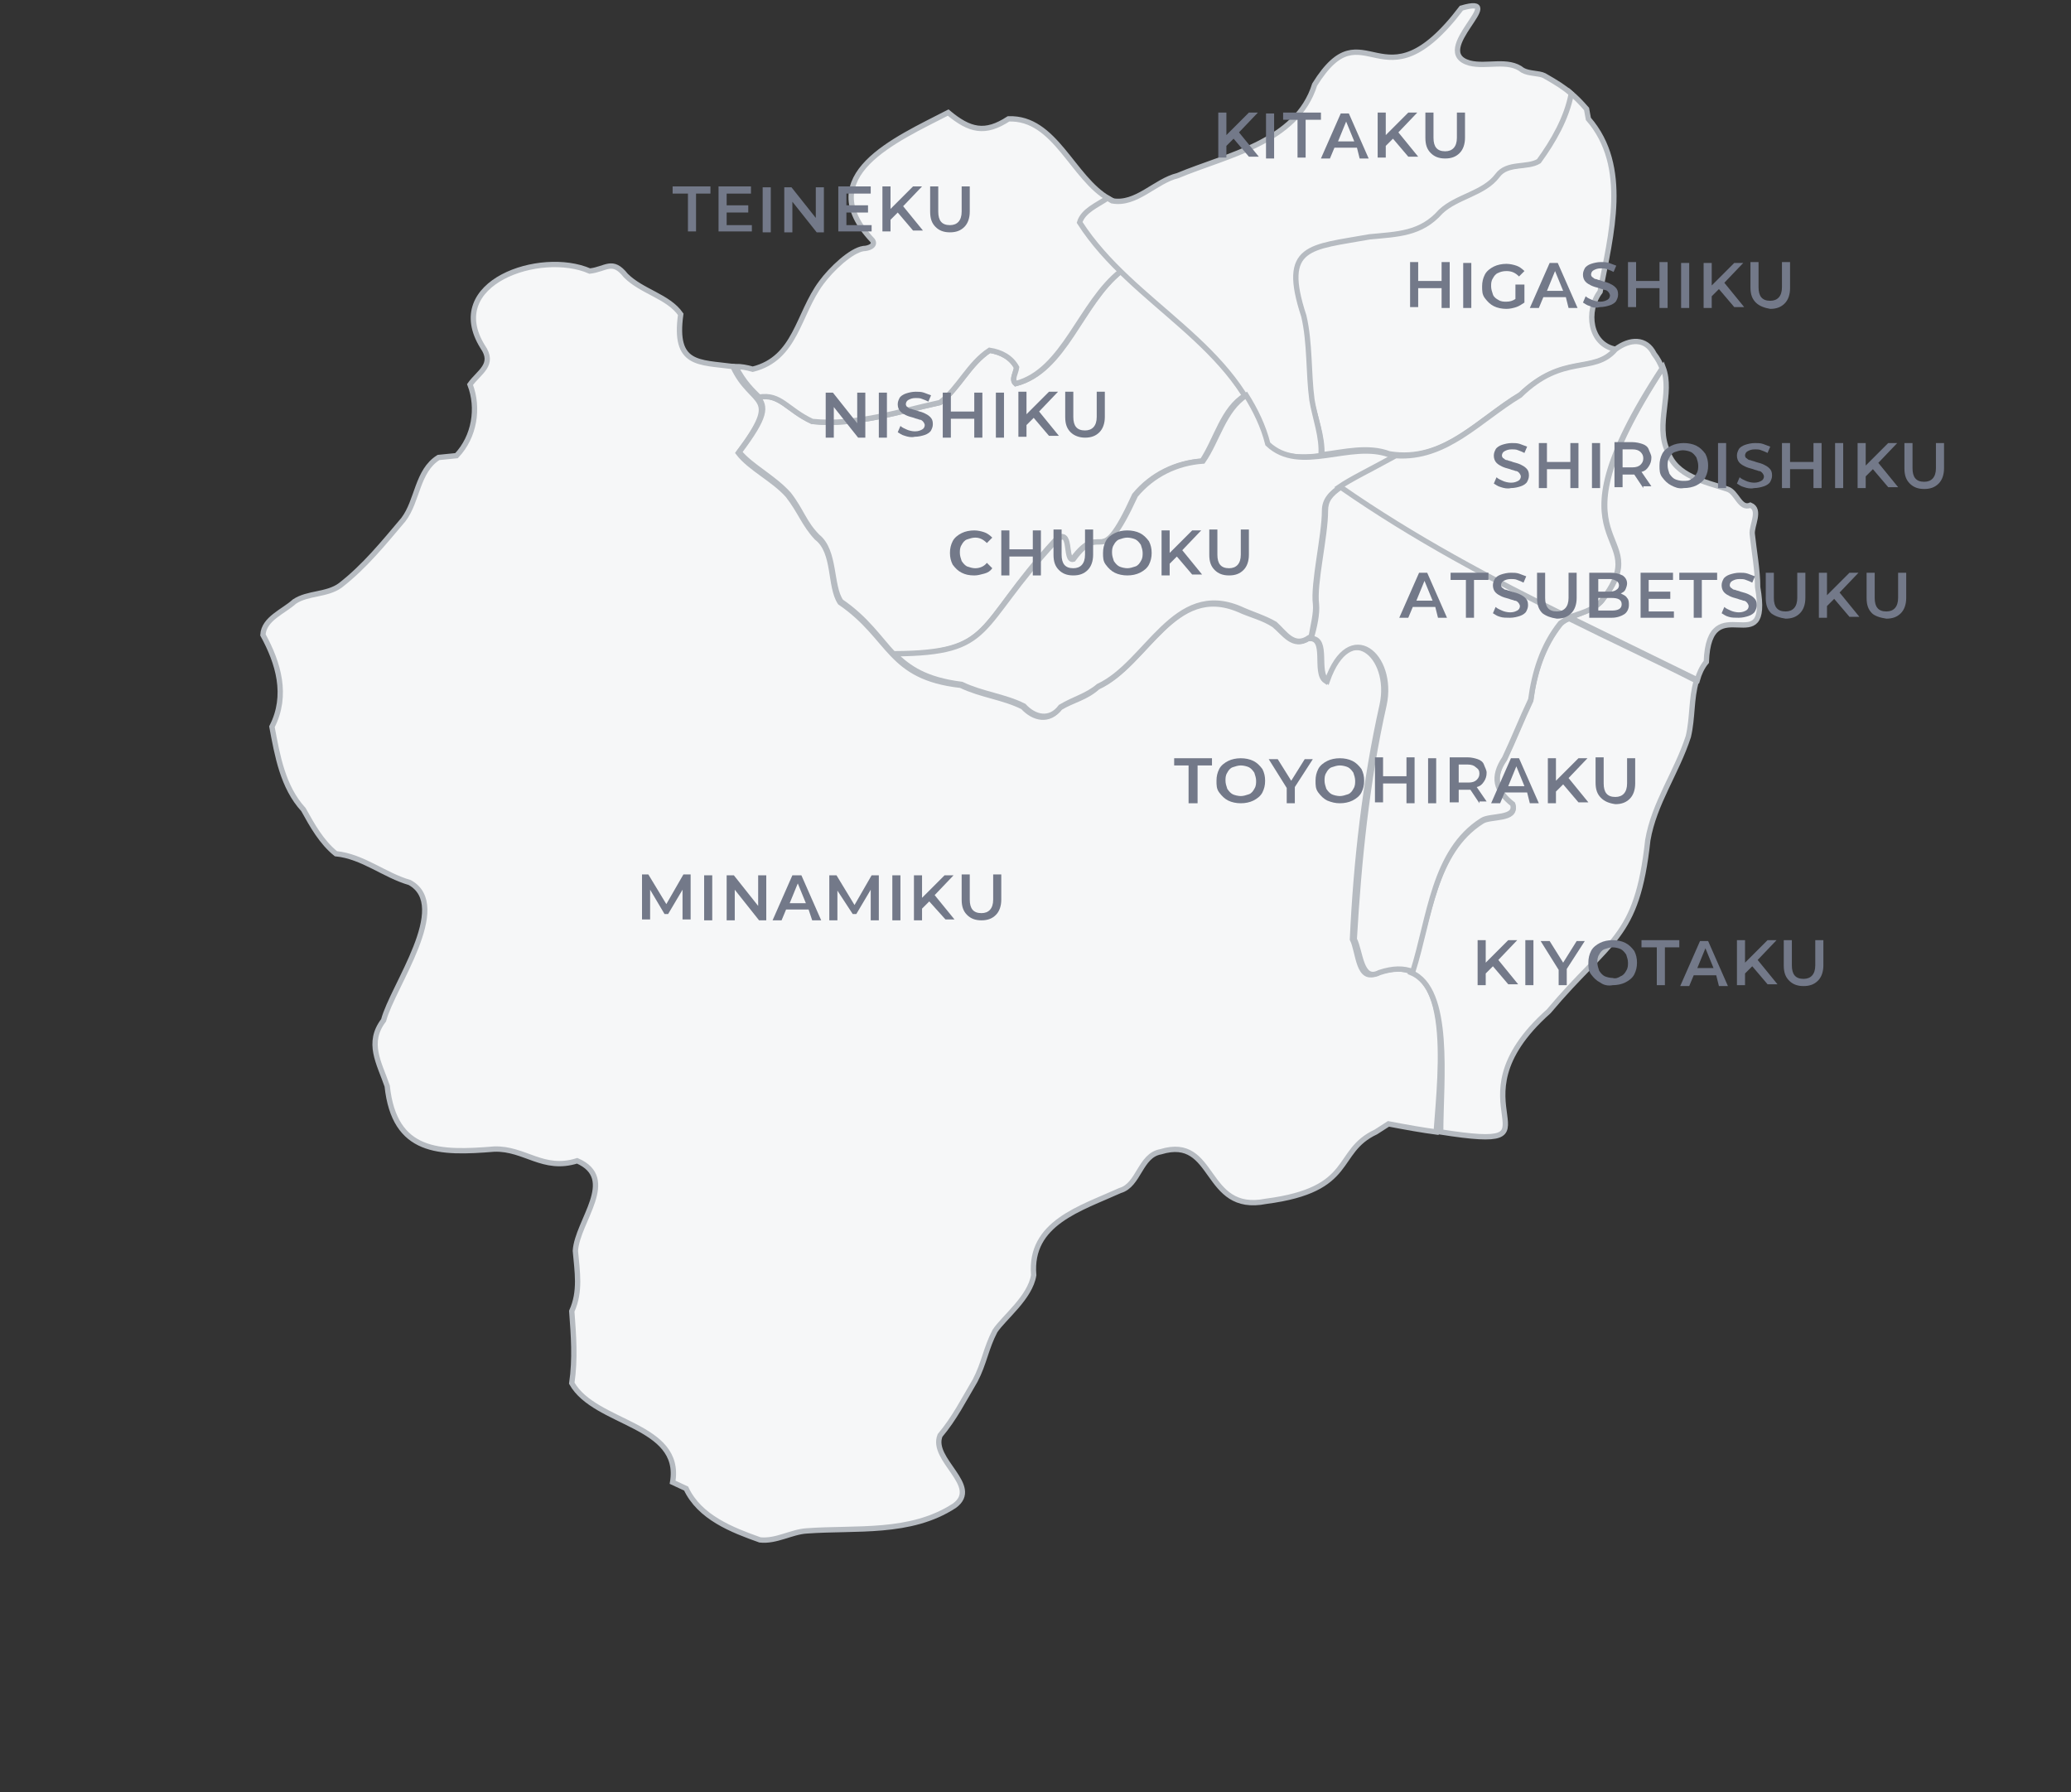 <svg xmlns="http://www.w3.org/2000/svg" xmlns:xlink="http://www.w3.org/1999/xlink" viewBox="0 0 230 199">
<rect x="0" y="0" width="230" height="199" fill="#333333" stroke="none"/>
<style type="text/css">
	.st0{clip-path:url(#SVGID_2_);}
	.st1{fill:#FFFFFF;}
	.st2{fill:#F6F7F8;stroke:#B6BBC1;stroke-width:0.592;stroke-miterlimit:10;}
	.st3{fill:#737989;}
</style>
<g>
	<defs>
		<rect id="SVGID_1_" y="0.2" width="230" height="198.6"/>
	</defs>
	<clipPath id="SVGID_2_">
		<use xlink:href="#SVGID_1_"  style="overflow:visible;"/>
	</clipPath>
	<g class="st0">
		<path class="st1" d="M-71.1,69.9c0,0,0,0.1,0,0.1c0.5,0.1,0.7,0.4,0.7,0.7c0,0.5-0.4,0.7-1.1,0.8c0,0-0.1-0.1-0.1-0.2
			c0.6-0.1,1-0.3,1-0.6v0c0-0.3-0.2-0.5-0.5-0.5c-0.1,0.3-0.3,0.6-0.6,0.8c0,0.1,0,0.1,0.1,0.2l-0.2,0.1c0,0,0-0.1-0.1-0.1
			c-0.2,0.2-0.4,0.2-0.5,0.2c-0.2,0-0.3-0.2-0.3-0.4c0-0.4,0.3-0.7,0.7-0.9c0-0.1,0-0.3,0-0.5c-0.5,0-0.5,0-0.6,0l0-0.2
			c0.1,0,0.4,0,0.6,0c0-0.1,0-0.3,0-0.4l0.3,0c0,0,0,0.1-0.1,0.1c0,0.1,0,0.2,0,0.3c0.3,0,0.9,0,1.2-0.1l0,0.2
			c-0.3,0.1-0.9,0.1-1.2,0.1c0,0.1,0,0.3,0,0.4c0.2-0.1,0.4-0.1,0.4-0.1c0,0,0.1,0,0.1,0c0,0,0-0.1,0-0.1L-71.1,69.9z M-72,71
			c0-0.2-0.1-0.4-0.1-0.7c-0.3,0.1-0.6,0.4-0.6,0.7c0,0.2,0.1,0.2,0.2,0.2C-72.3,71.2-72.1,71.1-72,71z M-71.4,70.2
			c0,0-0.3,0-0.5,0.1c0,0.2,0,0.4,0.1,0.6C-71.6,70.6-71.5,70.4-71.4,70.2z"/>
		<path class="st1" d="M-70,69.8c0.1,0,0.2,0,0.3-0.1c0.5-0.2,1-0.3,1.3-0.3c0.5,0,0.9,0.2,0.9,0.8c0,0.7-0.7,1-1.7,1.1
			c0,0,0-0.1-0.1-0.2c0.9-0.1,1.5-0.3,1.5-0.9c0-0.5-0.3-0.6-0.7-0.6c-0.4,0-1.1,0.2-1.4,0.4c0,0,0,0.1-0.1,0.1L-70,69.8z"/>
		<path class="st1" d="M-67.2,70.4c0.1-0.1,0.4-0.4,0.6-0.6c0.2-0.2,0.3-0.3,0.5-0.3c0.2,0,0.3,0.1,0.6,0.4c0.2,0.2,0.7,0.8,1.1,1.1
			l-0.2,0.2c-0.4-0.4-0.9-0.9-1-1.1c-0.2-0.3-0.3-0.4-0.5-0.4c-0.1,0-0.2,0.1-0.4,0.3c-0.1,0.1-0.3,0.4-0.5,0.5c0,0,0,0.1,0,0.1
			L-67.2,70.4z M-65.4,69.2c0.2,0.1,0.3,0.3,0.4,0.4l-0.1,0.1C-65.2,69.6-65.4,69.4-65.4,69.2L-65.4,69.2z M-65.1,69
			c0.2,0.1,0.3,0.3,0.4,0.4l-0.1,0.1C-64.9,69.3-65,69.2-65.1,69L-65.1,69z"/>
		<path class="st1" d="M-64.3,69.8c0.1,0,0.2,0,0.3-0.1c0.5-0.2,1-0.3,1.3-0.3c0.5,0,0.9,0.2,0.9,0.8c0,0.7-0.7,1-1.7,1.1
			c0,0,0-0.1-0.1-0.2c0.9-0.1,1.5-0.3,1.5-0.9c0-0.5-0.3-0.6-0.7-0.6c-0.4,0-1.1,0.2-1.4,0.4c0,0,0,0.1-0.1,0.1L-64.3,69.8z"/>
		<path class="st1" d="M-59.9,71.6c-0.3-0.3-0.7-0.8-1.1-1.1c-0.1-0.1-0.2-0.2-0.2-0.3c0-0.1,0-0.2,0.2-0.3c0.3-0.2,0.8-0.7,1-1
			l0.2,0.2c0,0,0,0-0.1,0c0,0,0,0,0,0c-0.3,0.3-0.7,0.7-1,0.9c-0.1,0.1-0.1,0.1-0.1,0.2c0,0,0.1,0.1,0.2,0.2c0.4,0.3,0.8,0.7,1.1,1
			L-59.9,71.6z"/>
	</g>
	<g class="st0">
		<path class="st2" d="M153,108c-2.2,1.2-2.1-2.3-2.8-3.7c0.4-8.7,1.4-17.5,3.3-26c1.2-5.5-3.8-9.8-6.3-2.7
			c-1.3-0.9,0.3-4.9-1.9-4.7c-1.7,1.1-2.7-0.6-3.8-1.5c-1.2-0.8-2.6-1.1-3.9-1.7c-7.3-3.1-10.2,6.1-15.7,8.6
			c-1.3,1.2-2.7,1.4-4.2,2.3c-1.2,1.6-2.9,1.2-4.1-0.1c-2.2-1.1-4.6-1.3-6.9-2.4c-8.1-0.9-7.7-5.3-13.4-9.2
			c-1.2-1.8-0.5-5.6-2.6-7.2c-1.4-1.5-1.8-2.9-3.2-4.7c-1.6-1.8-4.2-3-5.5-4.7c5-6.7,1.5-5-0.6-9.6c-3.8-0.5-6.6-0.1-5.8-5.8
			c-1.4-2-4.3-2.5-6.1-4.3c-1.5-1.9-2.2-0.7-4-0.5c-5.5-2.4-16.3,1.3-11.9,8.4c1.4,2-0.4,2.8-1.4,4.2c1,2.6,0.5,5.8-1.5,7.9l-2,0.2
			c-2.4,1.5-2.3,4.8-3.9,6.9c-2.2,2.6-4.3,5.2-7,7.3c-1.5,1.1-3.6,0.8-5.1,1.8c-1.2,1.1-3.4,1.9-3.5,3.7c1.7,3.1,2.8,6.7,1,10.2
			c0.6,3.2,1.2,6.7,3.5,9.2c1,1.8,2,3.6,3.6,4.9c3,0.3,5.4,2.4,8.2,3.2c4.7,2.6-1.9,11.5-2.9,15.3c-1.9,2.5-0.5,4.7,0.4,7.3
			c0.8,7.5,5.8,7.5,11.9,7c3.4-0.1,5.4,2.5,9.2,1.3c4.6,2,0,6.7-0.2,10c0.2,2.3,0.6,4.5-0.4,6.7c0.2,2.7,0.4,5.3,0,8
			c2.6,4.6,12.3,4.5,11.2,11l1.5,0.7c1.5,3.2,5.1,4.6,8.2,5.7c1.8,0.2,3.5-0.9,5.2-1c5.5-0.4,11.5,0.4,16.4-2.8
			c3-2.2-2.7-5.1-1.6-7.8c1.6-1.9,2.6-3.9,3.9-6.1c1-1.9,1.2-3.6,2.2-5.5c1-1.5,3.9-3.7,4.3-6.2c-0.5-5.8,5.2-7.4,9.6-9.4
			c2.1-0.6,2.2-3.9,4.5-4.3c6.2-1.9,4.7,6.9,11.7,5.5c10-1.3,7.5-5.5,12.2-7.7l1.4-0.9c2.1,0.4,3.8,0.7,5.3,0.9
			C160,118.8,161.7,105.1,153,108z"/>
		<path class="st2" d="M117.2,60c1.8-1.7,1,2.4,1.9,2.1c3.4-4.6,2.8,1.9,6.9-7.1c1.9-2.3,4.6-3.6,7.5-3.8c1.6-2.4,2.3-5.8,4.8-7.3
			c-3.4-5.5-9.1-9.2-13.8-13.8c-4.5,3.6-6.2,11.1-11.7,12.5c-0.5-0.4,0-1.1,0.1-1.8c-0.6-1.1-1.7-1.7-3-1.9
			c-2.3,1.5-3.4,4.2-5.5,5.8c-4.6,1-9.4,2.6-14.2,2.1c-2.8-1.3-3.5-3.1-6.1-2.8c1,1.2,1,2.2-2,6.2c1.3,1.6,3.8,2.8,5.5,4.7
			c1.4,1.8,1.7,3.2,3.2,4.7c2,1.6,1.4,5.5,2.6,7.2c2.9,2,4.2,4.1,5.9,5.9C110.6,72.5,108.2,69.8,117.2,60z"/>
		<path class="st2" d="M90.2,46.8c4.8,0.5,9.6-1.1,14.2-2.1c2.1-1.6,3.2-4.3,5.5-5.8c1.3,0.2,2.4,0.8,3,1.9
			c-0.1,0.7-0.6,1.3-0.1,1.8c5.4-1.4,7.2-9,11.7-12.5c-1.6-1.6-3.2-3.3-4.4-5.3c0.3-1.3,1.8-1.9,3.1-2.7c-4.1-2.3-6-9.1-11.2-8.9
			c-2.6,1.7-4.3,1.3-6.7-0.7c-5.8,3-15.2,7-8.4,14.2c0.4,0.6-0.5,0.9-1,0.9c-1.4,0.2-3.6,2.3-4.7,3.8c-2.6,3.5-2.8,8.4-7.6,9.6
			c-0.7-0.2-1.3-0.3-1.9-0.3c0.9,1.8,1.9,2.7,2.6,3.4C86.7,43.7,87.4,45.5,90.2,46.8z"/>
		<path class="st2" d="M179.5,38.8c-3-0.5-3.4-4.3-1.8-6.4c1.2-6.3,3.3-13.9-1.3-19.2l-0.2-1.1c-0.7-0.8-1.2-1.3-1.8-1.8
			c-0.5,2.7-2,5.3-3.6,7.5c-1.4,0.9-3.5,0.2-4.6,1.6c-1.5,2-4.5,2.3-6.3,4c-2.2,2.5-4.8,2.5-7.9,2.8c-6.6,1.2-9.9,0.9-7.3,8.8
			c0.7,3,0.5,6.3,0.9,9.3c0.4,1.9,1.3,4.2,1.2,6.2c2.5-0.3,5.1-1,7.5-0.1c6.1,1,9.9-3.8,14.6-6.6C173.7,39.3,177.2,41.6,179.5,38.8
			C179.5,38.8,179.5,38.8,179.5,38.8z"/>
		<path class="st2" d="M145.7,44.4c-0.4-3-0.2-6.3-0.9-9.3c-2.6-7.9,0.7-7.6,7.3-8.8c3.1-0.3,5.7-0.3,7.9-2.8c1.8-1.7,4.8-2,6.3-4
			c1.1-1.5,3.3-0.8,4.6-1.6c1.6-2.2,3.1-4.8,3.6-7.5c-0.8-0.7-1.6-1.2-3-2c-0.6-0.3-1.7-0.2-2.4-0.6c-1.6-1.3-4-0.3-5.9-0.8
			c-4.6-1.3,4.6-7.7-0.9-6.1c-8.9,11.7-10.7-0.5-16.3,8.5c-2,6.4-9.7,7.8-15.2,10.1c-2.5,0.6-4.6,3.3-7.3,2.8
			c-0.2-0.1-0.3-0.2-0.5-0.3c-1.2,0.8-2.7,1.4-3.1,2.7c5.9,9.2,17.7,13.5,20.7,24.6c1.7,1.6,3.8,1.6,6.1,1.3
			C146.9,48.6,146,46.3,145.7,44.4z"/>
		<path class="st2" d="M146.1,67.1c-0.3-2.3,1-7.6,1-10.4c0-2.3,2.7-3.1,8.1-6.1c-0.3,0-0.6-0.1-0.9-0.1c-4.4-1.6-9.9,2.2-13.5-1.2
			c-0.5-2-1.4-3.8-2.4-5.4c-2.5,1.6-3.2,5-4.8,7.3c-2.9,0.2-5.6,1.5-7.5,3.8c-4.1,8.9-3.5,2.5-6.9,7.1c-1,0.3-0.1-3.7-1.9-2.1
			c-9.1,9.8-6.7,12.5-18,12.6c1.6,1.6,3.5,2.9,7.5,3.4c2.3,1.1,4.7,1.3,6.9,2.4c1.2,1.3,2.9,1.7,4.1,0.1c1.5-0.9,2.9-1.2,4.2-2.3
			c5.4-2.5,8.4-11.7,15.7-8.6c1.3,0.6,2.7,1,3.9,1.7c1.1,1,2.1,2.7,3.8,1.5c0.1,0,0.1,0,0.2,0C145.8,69.6,146.2,68.1,146.1,67.1z"/>
		<path class="st2" d="M173.3,69.3c-2,2.5-2.9,5.5-3.3,8.5c-1,2.1-1.9,4.4-2.9,6.5c-1.4,2-1,3.6,0.9,5.1c0.5,1.7-2.5,1.2-3.4,1.8
			c-5.4,3.4-5.8,10.8-7.9,16.8c4.5,1.8,3.3,12.1,3.3,17.7c14.7,2.3,0.2-2.9,12-13.4c6.8-8.1,9.8-7.9,11-19c0.7-4.1,3.2-7.5,4.5-11.5
			c0.5-2.1,0.3-4.2,0.9-6.2c-4.7-2.4-9.5-4.6-14.1-6.9C173.9,68.8,173.6,69,173.3,69.3z"/>
		<path class="st2" d="M195.2,65.2c0-1.9-0.4-4-0.6-5.9c-0.1-0.9,1-2.7-0.2-3.2c-1.2,0.5-1.5-1.5-2.6-1.8c-2.4-0.8-5.7-1.4-6.6-4.2
			c-1.4-3,0.6-6.4-0.5-9.3c-13.7,21-0.4,17.7-6.8,25.9c-0.9,1-2.3,1.3-3.5,1.9c4.7,2.3,9.4,4.6,14.1,6.9c0.2-0.7,0.5-1.4,1-2
			C189.8,65,196.7,73.8,195.2,65.2z"/>
		<path class="st2" d="M177.8,66.8c6.5-8.2-6.9-5,6.8-25.9c-0.2-0.5-0.5-1.1-0.9-1.6c-0.9-1.8-2.7-1.7-4.3-0.5
			c-2.4,2.8-5.8,0.4-10.6,5.1c-4.5,2.7-8.2,7.1-13.8,6.7c-2.9,1.6-5,2.6-6.3,3.5c8.2,5.8,16.7,10.2,25.4,14.5
			C175.5,68.1,176.9,67.8,177.8,66.8z"/>
		<path class="st2" d="M164.6,91.1c0.9-0.6,3.9-0.1,3.4-1.8c-1.9-1.5-2.3-3-0.9-5.1c1-2.1,1.9-4.4,2.9-6.5c0.4-3,1.3-6,3.3-8.5
			c0.3-0.2,0.6-0.4,1-0.6c-8.7-4.3-17.2-8.8-25.4-14.5c-1.2,0.8-1.7,1.5-1.7,2.6c0,2.9-1.3,8.1-1,10.4c0.1,1-0.2,2.5-0.6,3.8
			c2,0,0.5,3.8,1.8,4.7c2.5-7.1,7.5-2.8,6.3,2.7c-1.9,8.4-2.8,17.3-3.3,26c0.7,1.3,0.7,4.8,2.8,3.7c1.5-0.5,2.7-0.5,3.7-0.1
			C158.8,101.9,159.2,94.5,164.6,91.1z"/>
	</g>
	<g class="st0">
		<g>
			<path class="st3" d="M75.8,102.1l0-3.3l-1.6,2.7h-0.4l-1.6-2.7v3.3h-0.9v-5H72l2,3.3l1.9-3.3h0.8l0,5H75.8z"/>
			<path class="st3" d="M78.2,97.2h0.9v5h-0.9V97.2z"/>
			<path class="st3" d="M85.1,97.2v5h-0.8l-2.7-3.4v3.4h-0.9v-5h0.8l2.7,3.4v-3.4H85.1z"/>
			<path class="st3" d="M89.8,101h-2.5l-0.5,1.2h-1l2.2-5H89l2.2,5h-1L89.8,101z M89.5,100.3l-0.9-2.2l-0.9,2.2H89.5z"/>
			<path class="st3" d="M96.7,102.1l0-3.3l-1.6,2.7h-0.4L93,98.9v3.3h-0.9v-5h0.8l2,3.3l1.9-3.3h0.8l0,5H96.7z"/>
			<path class="st3" d="M99.1,97.2h0.9v5h-0.9V97.2z"/>
			<path class="st3" d="M103.2,100.1l-0.8,0.8v1.3h-0.9v-5h0.9v2.5l2.5-2.5h1l-2.1,2.2l2.2,2.7H105L103.2,100.1z"/>
			<path class="st3" d="M107.4,101.6c-0.4-0.4-0.6-0.9-0.6-1.7v-2.8h0.9v2.8c0,1,0.4,1.5,1.3,1.5c0.8,0,1.3-0.5,1.3-1.5v-2.8h0.9
				v2.8c0,0.7-0.2,1.3-0.6,1.7c-0.4,0.4-0.9,0.6-1.6,0.6C108.3,102.2,107.8,102,107.4,101.6z"/>
		</g>
	</g>
	<g class="st0">
		<g>
			<path class="st3" d="M76.3,21.5h-1.6v-0.8h4.2v0.8h-1.6v4.2h-0.9V21.5z"/>
			<path class="st3" d="M83.5,24.9v0.8h-3.7v-5h3.6v0.8h-2.7v1.3h2.4v0.8h-2.4v1.4H83.5z"/>
			<path class="st3" d="M84.7,20.8h0.9v5h-0.9V20.8z"/>
			<path class="st3" d="M91.5,20.8v5h-0.8L88,22.4v3.4h-0.9v-5h0.8l2.7,3.4v-3.4H91.5z"/>
			<path class="st3" d="M96.8,24.9v0.8h-3.7v-5h3.6v0.8H94v1.3h2.4v0.8H94v1.4H96.8z"/>
			<path class="st3" d="M99.7,23.6l-0.8,0.8v1.3H98v-5h0.9v2.5l2.5-2.5h1l-2.1,2.2l2.2,2.7h-1.1L99.7,23.6z"/>
			<path class="st3" d="M103.9,25.2c-0.4-0.4-0.6-0.9-0.6-1.7v-2.8h0.9v2.8c0,1,0.4,1.5,1.3,1.5c0.8,0,1.3-0.5,1.3-1.5v-2.8h0.9v2.8
				c0,0.7-0.2,1.3-0.6,1.7c-0.4,0.4-0.9,0.6-1.6,0.6C104.8,25.8,104.3,25.6,103.9,25.2z"/>
		</g>
	</g>
	<g class="st0">
		<g>
			<path class="st3" d="M96.1,43.6v5h-0.8l-2.7-3.4v3.4h-0.9v-5h0.8l2.7,3.4v-3.4H96.1z"/>
			<path class="st3" d="M97.6,43.6h0.9v5h-0.9V43.6z"/>
			<path class="st3" d="M100.5,48.4c-0.4-0.1-0.6-0.3-0.8-0.4l0.3-0.7c0.2,0.2,0.5,0.3,0.7,0.4s0.6,0.2,0.9,0.2
				c0.4,0,0.6-0.1,0.8-0.2s0.3-0.3,0.3-0.5c0-0.1-0.1-0.3-0.2-0.4c-0.1-0.1-0.2-0.2-0.4-0.2c-0.2-0.1-0.4-0.1-0.6-0.2
				c-0.4-0.1-0.7-0.2-0.9-0.3c-0.2-0.1-0.4-0.2-0.6-0.4c-0.2-0.2-0.3-0.5-0.3-0.8c0-0.3,0.1-0.5,0.2-0.7c0.1-0.2,0.4-0.4,0.7-0.5
				s0.7-0.2,1.1-0.2c0.3,0,0.6,0,0.9,0.1s0.5,0.2,0.8,0.3l-0.3,0.7c-0.2-0.1-0.4-0.2-0.7-0.3c-0.2-0.1-0.5-0.1-0.7-0.1
				c-0.4,0-0.6,0.1-0.8,0.2c-0.2,0.1-0.3,0.3-0.3,0.5c0,0.1,0.1,0.3,0.2,0.3c0.1,0.1,0.2,0.2,0.4,0.2c0.2,0.1,0.4,0.1,0.6,0.2
				c0.4,0.1,0.7,0.2,0.9,0.3s0.4,0.2,0.6,0.4c0.2,0.2,0.3,0.4,0.3,0.8c0,0.3-0.1,0.5-0.2,0.7c-0.1,0.2-0.4,0.4-0.7,0.5
				c-0.3,0.1-0.7,0.2-1.1,0.2C101.2,48.6,100.8,48.5,100.5,48.4z"/>
			<path class="st3" d="M109.1,43.6v5h-0.9v-2.1h-2.6v2.1h-0.9v-5h0.9v2.1h2.6v-2.1H109.1z"/>
			<path class="st3" d="M110.6,43.6h0.9v5h-0.9V43.6z"/>
			<path class="st3" d="M114.8,46.4l-0.8,0.8v1.3h-0.9v-5h0.9v2.5l2.5-2.5h1l-2.1,2.2l2.2,2.7h-1.1L114.8,46.4z"/>
			<path class="st3" d="M118.9,48c-0.4-0.4-0.6-0.9-0.6-1.7v-2.8h0.9v2.8c0,1,0.4,1.5,1.3,1.5c0.8,0,1.3-0.5,1.3-1.5v-2.8h0.9v2.8
				c0,0.7-0.2,1.3-0.6,1.7c-0.4,0.4-0.9,0.6-1.6,0.6C119.9,48.6,119.3,48.4,118.9,48z"/>
		</g>
	</g>
	<g class="st0">
		<g>
			<path class="st3" d="M165.8,107.3l-0.8,0.8v1.3h-0.9v-5h0.9v2.5l2.5-2.5h1l-2.1,2.2l2.2,2.7h-1.1L165.8,107.3z"/>
			<path class="st3" d="M169.4,104.4h0.9v5h-0.9V104.4z"/>
			<path class="st3" d="M174,107.6v1.8h-0.9v-1.7l-2-3.2h1l1.5,2.4l1.5-2.4h0.9L174,107.6z"/>
			<path class="st3" d="M177.7,109.1c-0.4-0.2-0.7-0.5-1-0.9s-0.3-0.8-0.3-1.3s0.1-0.9,0.3-1.3s0.6-0.7,1-0.9s0.9-0.3,1.4-0.3
				c0.5,0,1,0.1,1.4,0.3s0.7,0.5,1,0.9c0.2,0.4,0.3,0.8,0.3,1.3c0,0.5-0.1,0.9-0.3,1.3c-0.2,0.4-0.6,0.7-1,0.9s-0.9,0.3-1.4,0.3
				C178.6,109.5,178.1,109.4,177.7,109.1z M180,108.4c0.3-0.1,0.5-0.4,0.6-0.6c0.2-0.3,0.2-0.6,0.2-0.9c0-0.3-0.1-0.6-0.2-0.9
				c-0.2-0.3-0.4-0.5-0.6-0.6s-0.6-0.2-0.9-0.2c-0.3,0-0.6,0.1-0.9,0.2s-0.5,0.4-0.6,0.6c-0.2,0.3-0.2,0.6-0.2,0.9
				c0,0.3,0.1,0.6,0.2,0.9c0.2,0.3,0.4,0.5,0.6,0.6s0.6,0.2,0.9,0.2C179.4,108.7,179.7,108.6,180,108.4z"/>
			<path class="st3" d="M183.9,105.2h-1.6v-0.8h4.2v0.8h-1.6v4.2h-0.9V105.2z"/>
			<path class="st3" d="M190.6,108.3h-2.5l-0.5,1.2h-1l2.2-5h0.9l2.2,5h-1L190.6,108.3z M190.3,107.5l-0.9-2.2l-0.9,2.2H190.3z"/>
			<path class="st3" d="M194.6,107.3l-0.8,0.8v1.3h-0.9v-5h0.9v2.5l2.5-2.5h1l-2.1,2.2l2.2,2.7h-1.1L194.6,107.3z"/>
			<path class="st3" d="M198.7,108.9c-0.4-0.4-0.6-0.9-0.6-1.7v-2.8h0.9v2.8c0,1,0.4,1.5,1.3,1.5c0.8,0,1.3-0.5,1.3-1.5v-2.8h0.9
				v2.8c0,0.7-0.2,1.3-0.6,1.7c-0.4,0.4-0.9,0.6-1.6,0.6C199.6,109.5,199.1,109.3,198.7,108.9z"/>
		</g>
	</g>
	<g class="st0">
		<g>
			<path class="st3" d="M132,85h-1.6v-0.8h4.2V85h-1.6v4.2H132V85z"/>
			<path class="st3" d="M136.4,88.9c-0.4-0.2-0.7-0.5-1-0.9s-0.3-0.8-0.3-1.3s0.1-0.9,0.3-1.3s0.6-0.7,1-0.9s0.9-0.3,1.4-0.3
				c0.5,0,1,0.1,1.4,0.3s0.7,0.5,1,0.9c0.2,0.4,0.3,0.8,0.3,1.3c0,0.5-0.1,0.9-0.3,1.3c-0.2,0.4-0.6,0.7-1,0.9s-0.9,0.3-1.4,0.3
				C137.3,89.2,136.8,89.1,136.4,88.9z M138.7,88.2c0.3-0.1,0.5-0.4,0.6-0.6c0.2-0.3,0.2-0.6,0.2-0.9c0-0.3-0.1-0.6-0.2-0.9
				c-0.2-0.3-0.4-0.5-0.6-0.6s-0.6-0.2-0.9-0.2c-0.3,0-0.6,0.1-0.9,0.2s-0.5,0.4-0.6,0.6c-0.2,0.3-0.2,0.6-0.2,0.9
				c0,0.3,0.1,0.6,0.2,0.9c0.2,0.3,0.4,0.5,0.6,0.6s0.6,0.2,0.9,0.2C138.1,88.4,138.4,88.3,138.7,88.2z"/>
			<path class="st3" d="M143.8,87.4v1.8h-0.9v-1.7l-2-3.2h1l1.5,2.4l1.5-2.4h0.9L143.8,87.4z"/>
			<path class="st3" d="M147.4,88.9c-0.4-0.2-0.7-0.5-1-0.9s-0.3-0.8-0.3-1.3s0.1-0.9,0.3-1.3s0.6-0.7,1-0.9s0.9-0.3,1.4-0.3
				c0.5,0,1,0.1,1.4,0.3s0.7,0.5,1,0.9c0.2,0.4,0.3,0.8,0.3,1.3c0,0.5-0.1,0.9-0.3,1.3c-0.2,0.4-0.6,0.7-1,0.9s-0.9,0.3-1.4,0.3
				C148.3,89.2,147.9,89.1,147.4,88.9z M149.7,88.2c0.3-0.1,0.5-0.4,0.6-0.6c0.2-0.3,0.2-0.6,0.2-0.9c0-0.3-0.1-0.6-0.2-0.9
				c-0.2-0.3-0.4-0.5-0.6-0.6s-0.6-0.2-0.9-0.2c-0.3,0-0.6,0.1-0.9,0.2s-0.5,0.4-0.6,0.6c-0.2,0.3-0.2,0.6-0.2,0.9
				c0,0.3,0.1,0.6,0.2,0.9c0.2,0.3,0.4,0.5,0.6,0.6s0.6,0.2,0.9,0.2C149.1,88.4,149.4,88.3,149.7,88.2z"/>
			<path class="st3" d="M157.1,84.2v5h-0.9V87h-2.6v2.1h-0.9v-5h0.9v2.1h2.6v-2.1H157.1z"/>
			<path class="st3" d="M158.6,84.2h0.9v5h-0.9V84.2z"/>
			<path class="st3" d="M164.3,89.2l-1-1.5c0,0-0.1,0-0.2,0H162v1.4H161v-5h2c0.4,0,0.8,0.1,1.1,0.2c0.3,0.1,0.6,0.3,0.7,0.6
				s0.3,0.6,0.3,0.9c0,0.4-0.1,0.7-0.3,1c-0.2,0.3-0.4,0.5-0.8,0.6l1.1,1.6H164.3z M163.9,85.2c-0.2-0.2-0.5-0.3-0.9-0.3H162v2h1.1
				c0.4,0,0.7-0.1,0.9-0.3c0.2-0.2,0.3-0.4,0.3-0.7S164.2,85.4,163.9,85.2z"/>
			<path class="st3" d="M169.6,88h-2.5l-0.5,1.2h-1l2.2-5h0.9l2.2,5h-1L169.6,88z M169.3,87.3l-0.9-2.2l-0.9,2.2H169.3z"/>
			<path class="st3" d="M173.6,87.1l-0.8,0.8v1.3h-0.9v-5h0.9v2.5l2.5-2.5h1l-2.1,2.2l2.2,2.7h-1.1L173.6,87.1z"/>
			<path class="st3" d="M177.8,88.6c-0.4-0.4-0.6-0.9-0.6-1.7v-2.8h0.9V87c0,1,0.4,1.5,1.3,1.5c0.8,0,1.3-0.5,1.3-1.5v-2.8h0.9V87
				c0,0.7-0.2,1.3-0.6,1.7c-0.4,0.4-0.9,0.6-1.6,0.6C178.7,89.2,178.2,89,177.8,88.6z"/>
		</g>
	</g>
	<g class="st0">
		<g>
			<path class="st3" d="M159.4,67.4h-2.5l-0.5,1.2h-1l2.2-5h0.9l2.2,5h-1L159.4,67.4z M159.1,66.7l-0.9-2.2l-0.9,2.2H159.1z"/>
			<path class="st3" d="M162.7,64.4h-1.6v-0.8h4.2v0.8h-1.6v4.2h-0.9V64.4z"/>
			<path class="st3" d="M166.6,68.5c-0.4-0.1-0.6-0.3-0.8-0.4l0.3-0.7c0.2,0.2,0.5,0.3,0.7,0.4s0.6,0.2,0.9,0.2
				c0.4,0,0.6-0.1,0.8-0.2s0.3-0.3,0.3-0.5c0-0.1-0.1-0.3-0.2-0.4c-0.1-0.1-0.2-0.2-0.4-0.2c-0.2-0.1-0.4-0.1-0.6-0.2
				c-0.4-0.1-0.7-0.2-0.9-0.3s-0.4-0.2-0.6-0.4c-0.2-0.2-0.3-0.5-0.3-0.8c0-0.3,0.1-0.5,0.2-0.7c0.1-0.2,0.4-0.4,0.7-0.5
				s0.7-0.2,1.1-0.2c0.3,0,0.6,0,0.9,0.1s0.5,0.2,0.8,0.3l-0.3,0.7c-0.2-0.1-0.4-0.2-0.7-0.3c-0.2-0.1-0.5-0.1-0.7-0.1
				c-0.4,0-0.6,0.1-0.8,0.2c-0.2,0.1-0.3,0.3-0.3,0.5c0,0.1,0.1,0.3,0.2,0.3c0.1,0.1,0.2,0.2,0.4,0.2c0.2,0.1,0.4,0.1,0.6,0.2
				c0.4,0.1,0.7,0.2,0.9,0.3s0.4,0.2,0.6,0.4c0.2,0.2,0.3,0.4,0.3,0.8c0,0.3-0.1,0.5-0.2,0.7c-0.1,0.2-0.4,0.4-0.7,0.5
				c-0.3,0.1-0.7,0.2-1.1,0.2C167.3,68.6,166.9,68.6,166.6,68.5z"/>
			<path class="st3" d="M171.3,68.1c-0.4-0.4-0.6-0.9-0.6-1.7v-2.8h0.9v2.8c0,1,0.4,1.5,1.3,1.5c0.8,0,1.3-0.5,1.3-1.5v-2.8h0.9v2.8
				c0,0.7-0.2,1.3-0.6,1.7c-0.4,0.4-0.9,0.6-1.6,0.6C172.2,68.6,171.7,68.4,171.3,68.1z"/>
			<path class="st3" d="M180.7,66.4c0.2,0.2,0.2,0.5,0.2,0.8c0,0.4-0.2,0.8-0.5,1c-0.3,0.2-0.8,0.4-1.4,0.4h-2.5v-5h2.3
				c0.6,0,1,0.1,1.4,0.3c0.3,0.2,0.5,0.5,0.5,0.9c0,0.2-0.1,0.5-0.2,0.7c-0.1,0.2-0.3,0.3-0.5,0.4C180.4,66.1,180.6,66.2,180.7,66.4
				z M177.5,64.3v1.4h1.3c0.3,0,0.6-0.1,0.7-0.2c0.2-0.1,0.3-0.3,0.3-0.5c0-0.2-0.1-0.4-0.3-0.5c-0.2-0.1-0.4-0.2-0.7-0.2H177.5z
				 M180.1,67.1c0-0.5-0.4-0.7-1.1-0.7h-1.5v1.4h1.5C179.7,67.8,180.1,67.6,180.1,67.1z"/>
			<path class="st3" d="M185.9,67.8v0.8h-3.7v-5h3.6v0.8h-2.7v1.3h2.4v0.8h-2.4v1.4H185.9z"/>
			<path class="st3" d="M188.1,64.4h-1.6v-0.8h4.2v0.8H189v4.2h-0.9V64.4z"/>
			<path class="st3" d="M192,68.5c-0.4-0.1-0.6-0.3-0.8-0.4l0.3-0.7c0.2,0.2,0.5,0.3,0.7,0.4s0.6,0.2,0.9,0.2c0.4,0,0.6-0.1,0.8-0.2
				s0.3-0.3,0.3-0.5c0-0.1-0.1-0.3-0.2-0.4c-0.1-0.1-0.2-0.2-0.4-0.2c-0.2-0.1-0.4-0.1-0.6-0.2c-0.4-0.1-0.7-0.2-0.9-0.3
				s-0.4-0.2-0.6-0.4c-0.2-0.2-0.3-0.5-0.3-0.8c0-0.3,0.1-0.5,0.2-0.7c0.1-0.2,0.4-0.4,0.7-0.5s0.7-0.2,1.1-0.2c0.3,0,0.6,0,0.9,0.1
				s0.5,0.2,0.8,0.3l-0.3,0.7c-0.2-0.1-0.4-0.2-0.7-0.3c-0.2-0.1-0.5-0.1-0.7-0.1c-0.4,0-0.6,0.1-0.8,0.2c-0.2,0.1-0.3,0.3-0.3,0.5
				c0,0.1,0.1,0.3,0.2,0.3c0.1,0.1,0.2,0.2,0.4,0.2c0.2,0.1,0.4,0.1,0.6,0.2c0.4,0.1,0.7,0.2,0.9,0.3s0.4,0.2,0.6,0.4
				c0.2,0.2,0.3,0.4,0.3,0.8c0,0.3-0.1,0.5-0.2,0.7c-0.1,0.2-0.4,0.4-0.7,0.5c-0.3,0.1-0.7,0.2-1.1,0.2
				C192.7,68.6,192.3,68.6,192,68.5z"/>
			<path class="st3" d="M196.7,68.1c-0.4-0.4-0.6-0.9-0.6-1.7v-2.8h0.9v2.8c0,1,0.4,1.5,1.3,1.5c0.8,0,1.3-0.5,1.3-1.5v-2.8h0.9v2.8
				c0,0.7-0.2,1.3-0.6,1.7c-0.4,0.4-0.9,0.6-1.6,0.6C197.6,68.6,197.1,68.4,196.7,68.1z"/>
			<path class="st3" d="M203.7,66.5l-0.8,0.8v1.3H202v-5h0.9v2.5l2.5-2.5h1l-2.1,2.2l2.2,2.7h-1.1L203.7,66.5z"/>
			<path class="st3" d="M207.9,68.1c-0.4-0.4-0.6-0.9-0.6-1.7v-2.8h0.9v2.8c0,1,0.4,1.5,1.3,1.5c0.8,0,1.3-0.5,1.3-1.5v-2.8h0.9v2.8
				c0,0.7-0.2,1.3-0.6,1.7c-0.4,0.4-0.9,0.6-1.6,0.6C208.8,68.6,208.2,68.4,207.9,68.1z"/>
		</g>
	</g>
	<g class="st0">
		<g>
			<path class="st3" d="M166.7,54.1c-0.4-0.1-0.6-0.3-0.8-0.4l0.3-0.7c0.2,0.2,0.5,0.3,0.7,0.4s0.6,0.2,0.9,0.2
				c0.4,0,0.6-0.1,0.8-0.2s0.3-0.3,0.3-0.5c0-0.1-0.1-0.3-0.2-0.4c-0.1-0.1-0.2-0.2-0.4-0.2c-0.2-0.1-0.4-0.1-0.6-0.2
				c-0.4-0.1-0.7-0.2-0.9-0.3s-0.4-0.2-0.6-0.4c-0.2-0.2-0.3-0.5-0.3-0.8c0-0.3,0.1-0.5,0.2-0.7c0.1-0.2,0.4-0.4,0.7-0.5
				s0.7-0.2,1.1-0.2c0.3,0,0.6,0,0.9,0.1s0.5,0.2,0.8,0.3l-0.3,0.7c-0.2-0.1-0.4-0.2-0.7-0.3c-0.2-0.1-0.5-0.1-0.7-0.1
				c-0.4,0-0.6,0.1-0.8,0.2c-0.2,0.1-0.3,0.3-0.3,0.5c0,0.1,0.1,0.3,0.2,0.3c0.1,0.1,0.2,0.2,0.4,0.2c0.2,0.1,0.4,0.1,0.6,0.2
				c0.4,0.1,0.7,0.2,0.9,0.3s0.4,0.2,0.6,0.4c0.2,0.2,0.3,0.4,0.3,0.8c0,0.3-0.1,0.5-0.2,0.7c-0.1,0.2-0.4,0.4-0.7,0.5
				c-0.3,0.1-0.7,0.2-1.1,0.2C167.4,54.3,167,54.2,166.7,54.1z"/>
			<path class="st3" d="M175.3,49.2v5h-0.9v-2.1h-2.6v2.1h-0.9v-5h0.9v2.1h2.6v-2.1H175.3z"/>
			<path class="st3" d="M176.8,49.2h0.9v5h-0.9V49.2z"/>
			<path class="st3" d="M182.5,54.2l-1-1.5c0,0-0.1,0-0.2,0h-1.1v1.4h-0.9v-5h2c0.4,0,0.8,0.1,1.1,0.2c0.3,0.1,0.6,0.3,0.7,0.6
				s0.3,0.6,0.3,0.9c0,0.4-0.1,0.7-0.3,1c-0.2,0.3-0.4,0.5-0.8,0.6l1.1,1.6H182.5z M182.2,50.2c-0.2-0.2-0.5-0.3-0.9-0.3h-1.1v2h1.1
				c0.4,0,0.7-0.1,0.9-0.3c0.2-0.2,0.3-0.4,0.3-0.7S182.4,50.4,182.2,50.2z"/>
			<path class="st3" d="M185.6,53.9c-0.4-0.2-0.7-0.5-1-0.9s-0.3-0.8-0.3-1.3s0.1-0.9,0.3-1.3s0.6-0.7,1-0.9s0.9-0.3,1.4-0.3
				c0.5,0,1,0.1,1.4,0.3s0.7,0.5,1,0.9c0.2,0.4,0.3,0.8,0.3,1.3c0,0.5-0.1,0.9-0.3,1.3c-0.2,0.4-0.6,0.7-1,0.9s-0.9,0.3-1.4,0.3
				C186.4,54.3,186,54.1,185.6,53.9z M187.8,53.2c0.3-0.1,0.5-0.4,0.6-0.6c0.2-0.3,0.2-0.6,0.2-0.9c0-0.3-0.1-0.6-0.2-0.9
				c-0.2-0.3-0.4-0.5-0.6-0.6s-0.6-0.2-0.9-0.2c-0.3,0-0.6,0.1-0.9,0.2s-0.5,0.4-0.6,0.6c-0.2,0.3-0.2,0.6-0.2,0.9
				c0,0.3,0.1,0.6,0.2,0.9c0.2,0.3,0.4,0.5,0.6,0.6s0.6,0.2,0.9,0.2C187.3,53.4,187.6,53.4,187.8,53.2z"/>
			<path class="st3" d="M190.8,49.2h0.9v5h-0.9V49.2z"/>
			<path class="st3" d="M193.7,54.1c-0.4-0.1-0.6-0.3-0.8-0.4l0.3-0.7c0.2,0.2,0.5,0.3,0.7,0.4s0.6,0.2,0.9,0.2
				c0.4,0,0.6-0.1,0.8-0.2s0.3-0.3,0.3-0.5c0-0.1-0.1-0.3-0.2-0.4c-0.1-0.1-0.2-0.2-0.4-0.2c-0.2-0.1-0.4-0.1-0.6-0.2
				c-0.4-0.1-0.7-0.2-0.9-0.3s-0.4-0.2-0.6-0.4c-0.2-0.2-0.3-0.5-0.3-0.8c0-0.3,0.1-0.5,0.2-0.7c0.1-0.2,0.4-0.4,0.7-0.5
				s0.7-0.2,1.1-0.2c0.3,0,0.6,0,0.9,0.1s0.5,0.2,0.8,0.3l-0.3,0.7c-0.2-0.1-0.4-0.2-0.7-0.3c-0.2-0.1-0.5-0.1-0.7-0.1
				c-0.4,0-0.6,0.1-0.8,0.2c-0.2,0.1-0.3,0.3-0.3,0.5c0,0.1,0.1,0.3,0.2,0.3c0.1,0.1,0.2,0.2,0.4,0.2c0.2,0.1,0.4,0.1,0.6,0.2
				c0.4,0.1,0.7,0.2,0.9,0.3s0.4,0.2,0.6,0.4c0.2,0.2,0.3,0.4,0.3,0.8c0,0.3-0.1,0.5-0.2,0.7c-0.1,0.2-0.4,0.4-0.7,0.5
				c-0.3,0.1-0.7,0.2-1.1,0.2C194.4,54.3,194,54.2,193.7,54.1z"/>
			<path class="st3" d="M202.3,49.2v5h-0.9v-2.1h-2.6v2.1h-0.9v-5h0.9v2.1h2.6v-2.1H202.3z"/>
			<path class="st3" d="M203.8,49.2h0.9v5h-0.9V49.2z"/>
			<path class="st3" d="M208,52.1l-0.8,0.8v1.3h-0.9v-5h0.9v2.5l2.5-2.5h1l-2.1,2.2l2.2,2.7h-1.1L208,52.1z"/>
			<path class="st3" d="M212.1,53.7c-0.4-0.4-0.6-0.9-0.6-1.7v-2.8h0.9V52c0,1,0.4,1.5,1.3,1.5c0.8,0,1.3-0.5,1.3-1.5v-2.8h0.9V52
				c0,0.7-0.2,1.3-0.6,1.7c-0.4,0.4-0.9,0.6-1.6,0.6C213,54.3,212.5,54.1,212.1,53.7z"/>
		</g>
	</g>
	<g class="st0">
		<g>
			<path class="st3" d="M161,29.2v5h-0.9V32h-2.6v2.1h-0.9v-5h0.9v2.1h2.6v-2.1H161z"/>
			<path class="st3" d="M162.5,29.2h0.9v5h-0.9V29.2z"/>
			<path class="st3" d="M168.4,31.6h0.9v2c-0.3,0.2-0.6,0.4-0.9,0.5c-0.3,0.1-0.7,0.2-1.1,0.2c-0.5,0-1-0.1-1.4-0.3s-0.7-0.5-1-0.9
				s-0.3-0.8-0.3-1.3c0-0.5,0.1-0.9,0.3-1.3c0.2-0.4,0.6-0.7,1-0.9c0.4-0.2,0.9-0.3,1.4-0.3c0.4,0,0.8,0.1,1.1,0.2
				c0.3,0.1,0.6,0.3,0.9,0.6l-0.6,0.6c-0.4-0.4-0.8-0.6-1.4-0.6c-0.4,0-0.7,0.1-0.9,0.2c-0.3,0.1-0.5,0.4-0.6,0.6
				c-0.2,0.3-0.2,0.6-0.2,0.9c0,0.3,0.1,0.6,0.2,0.9s0.4,0.5,0.6,0.6c0.3,0.2,0.6,0.2,0.9,0.2c0.4,0,0.7-0.1,1-0.3V31.6z"/>
			<path class="st3" d="M173.9,33h-2.5l-0.5,1.2h-1l2.2-5h0.9l2.2,5h-1L173.9,33z M173.6,32.3l-0.9-2.2l-0.9,2.2H173.6z"/>
			<path class="st3" d="M176.6,34c-0.4-0.1-0.6-0.3-0.8-0.4l0.3-0.7c0.2,0.2,0.5,0.3,0.7,0.4s0.6,0.2,0.9,0.2c0.4,0,0.6-0.1,0.8-0.2
				s0.3-0.3,0.3-0.5c0-0.1-0.1-0.3-0.2-0.4c-0.1-0.1-0.2-0.2-0.4-0.2c-0.2-0.1-0.4-0.1-0.6-0.2c-0.4-0.1-0.7-0.2-0.9-0.3
				s-0.4-0.2-0.6-0.4c-0.2-0.2-0.3-0.5-0.3-0.8c0-0.3,0.1-0.5,0.2-0.7c0.1-0.2,0.4-0.4,0.7-0.5s0.7-0.2,1.1-0.2c0.3,0,0.6,0,0.9,0.1
				s0.5,0.2,0.8,0.3l-0.3,0.7c-0.2-0.1-0.4-0.2-0.7-0.3c-0.2-0.1-0.5-0.1-0.7-0.1c-0.4,0-0.6,0.1-0.8,0.2c-0.2,0.1-0.3,0.3-0.3,0.5
				c0,0.1,0.1,0.3,0.2,0.3c0.1,0.1,0.2,0.2,0.4,0.2c0.2,0.1,0.4,0.1,0.6,0.2c0.4,0.1,0.7,0.2,0.9,0.3s0.4,0.2,0.6,0.4
				c0.2,0.2,0.3,0.4,0.3,0.8c0,0.3-0.1,0.5-0.2,0.7c-0.1,0.2-0.4,0.4-0.7,0.5c-0.3,0.1-0.7,0.2-1.1,0.2
				C177.3,34.2,176.9,34.2,176.6,34z"/>
			<path class="st3" d="M185.2,29.2v5h-0.9V32h-2.6v2.1h-0.9v-5h0.9v2.1h2.6v-2.1H185.2z"/>
			<path class="st3" d="M186.7,29.2h0.9v5h-0.9V29.2z"/>
			<path class="st3" d="M190.9,32.1l-0.8,0.8v1.3h-0.9v-5h0.9v2.5l2.5-2.5h1l-2.1,2.2l2.2,2.7h-1.1L190.9,32.1z"/>
			<path class="st3" d="M195,33.6c-0.4-0.4-0.6-0.9-0.6-1.7v-2.8h0.9v2.8c0,1,0.4,1.5,1.3,1.5c0.8,0,1.3-0.5,1.3-1.5v-2.8h0.9V32
				c0,0.7-0.2,1.3-0.6,1.7c-0.4,0.4-0.9,0.6-1.6,0.6C196,34.2,195.4,34,195,33.6z"/>
		</g>
	</g>
	<g class="st0">
		<g>
			<path class="st3" d="M137,15.4l-0.8,0.8v1.3h-0.9v-5h0.9v2.5l2.5-2.5h1l-2.1,2.2l2.2,2.7h-1.1L137,15.4z"/>
			<path class="st3" d="M140.6,12.6h0.9v5h-0.9V12.6z"/>
			<path class="st3" d="M144.1,13.3h-1.6v-0.8h4.2v0.8H145v4.2h-0.9V13.3z"/>
			<path class="st3" d="M150.7,16.4h-2.5l-0.5,1.2h-1l2.2-5h0.9l2.2,5h-1L150.7,16.4z M150.4,15.7l-0.9-2.2l-0.9,2.2H150.4z"/>
			<path class="st3" d="M154.7,15.4l-0.8,0.8v1.3H153v-5h0.9v2.5l2.5-2.5h1l-2.1,2.2l2.2,2.7h-1.1L154.7,15.4z"/>
			<path class="st3" d="M158.9,17c-0.4-0.4-0.6-0.9-0.6-1.7v-2.8h0.9v2.8c0,1,0.4,1.5,1.3,1.5c0.8,0,1.3-0.5,1.3-1.5v-2.8h0.9v2.8
				c0,0.7-0.2,1.3-0.6,1.7c-0.4,0.4-0.9,0.6-1.6,0.6C159.8,17.6,159.3,17.4,158.9,17z"/>
		</g>
	</g>
	<g class="st0">
		<g>
			<path class="st3" d="M106.8,63.6c-0.4-0.2-0.7-0.5-1-0.9c-0.2-0.4-0.3-0.8-0.3-1.3c0-0.5,0.1-0.9,0.3-1.3c0.2-0.4,0.6-0.7,1-0.9
				s0.9-0.3,1.4-0.3c0.4,0,0.8,0.1,1.1,0.2c0.3,0.1,0.6,0.3,0.9,0.6l-0.6,0.6c-0.4-0.4-0.8-0.6-1.3-0.6c-0.3,0-0.6,0.1-0.9,0.2
				c-0.3,0.1-0.5,0.4-0.6,0.6c-0.2,0.3-0.2,0.6-0.2,0.9s0.1,0.6,0.2,0.9c0.2,0.3,0.4,0.5,0.6,0.6c0.3,0.1,0.6,0.2,0.9,0.2
				c0.5,0,1-0.2,1.3-0.6l0.6,0.6c-0.2,0.3-0.5,0.5-0.9,0.6s-0.7,0.2-1.1,0.2C107.6,63.9,107.2,63.8,106.8,63.6z"/>
			<path class="st3" d="M115.6,58.9v5h-0.9v-2.1h-2.6v2.1h-0.9v-5h0.9v2.1h2.6v-2.1H115.6z"/>
			<path class="st3" d="M117.6,63.3c-0.4-0.4-0.6-0.9-0.6-1.7v-2.8h0.9v2.8c0,1,0.4,1.5,1.3,1.5c0.8,0,1.3-0.5,1.3-1.5v-2.8h0.9v2.8
				c0,0.7-0.2,1.3-0.6,1.7c-0.4,0.4-0.9,0.6-1.6,0.6C118.5,63.9,118,63.7,117.6,63.3z"/>
			<path class="st3" d="M123.8,63.6c-0.4-0.2-0.7-0.5-1-0.9s-0.3-0.8-0.3-1.3s0.1-0.9,0.3-1.3s0.6-0.7,1-0.9s0.9-0.3,1.4-0.3
				c0.5,0,1,0.1,1.4,0.3s0.7,0.5,1,0.9c0.2,0.4,0.3,0.8,0.3,1.3c0,0.5-0.1,0.9-0.3,1.3c-0.2,0.4-0.6,0.7-1,0.9s-0.9,0.3-1.4,0.3
				C124.7,63.9,124.2,63.8,123.8,63.6z M126.1,62.9c0.3-0.1,0.5-0.4,0.6-0.6c0.2-0.3,0.2-0.6,0.2-0.9c0-0.3-0.1-0.6-0.2-0.9
				c-0.2-0.3-0.4-0.5-0.6-0.6s-0.6-0.2-0.9-0.2c-0.3,0-0.6,0.1-0.9,0.2s-0.5,0.4-0.6,0.6c-0.2,0.3-0.2,0.6-0.2,0.9
				c0,0.3,0.1,0.6,0.2,0.9c0.2,0.3,0.4,0.5,0.6,0.6s0.6,0.2,0.9,0.2C125.5,63.1,125.8,63,126.1,62.9z"/>
			<path class="st3" d="M130.7,61.8l-0.8,0.8v1.3H129v-5h0.9v2.5l2.5-2.5h1l-2.1,2.2l2.2,2.7h-1.1L130.7,61.8z"/>
			<path class="st3" d="M134.9,63.3c-0.4-0.4-0.6-0.9-0.6-1.7v-2.8h0.9v2.8c0,1,0.4,1.5,1.3,1.5c0.8,0,1.3-0.5,1.3-1.5v-2.8h0.9v2.8
				c0,0.7-0.2,1.3-0.6,1.7c-0.4,0.4-0.9,0.6-1.6,0.6C135.8,63.9,135.3,63.7,134.9,63.3z"/>
		</g>
	</g>
</g>
</svg>
